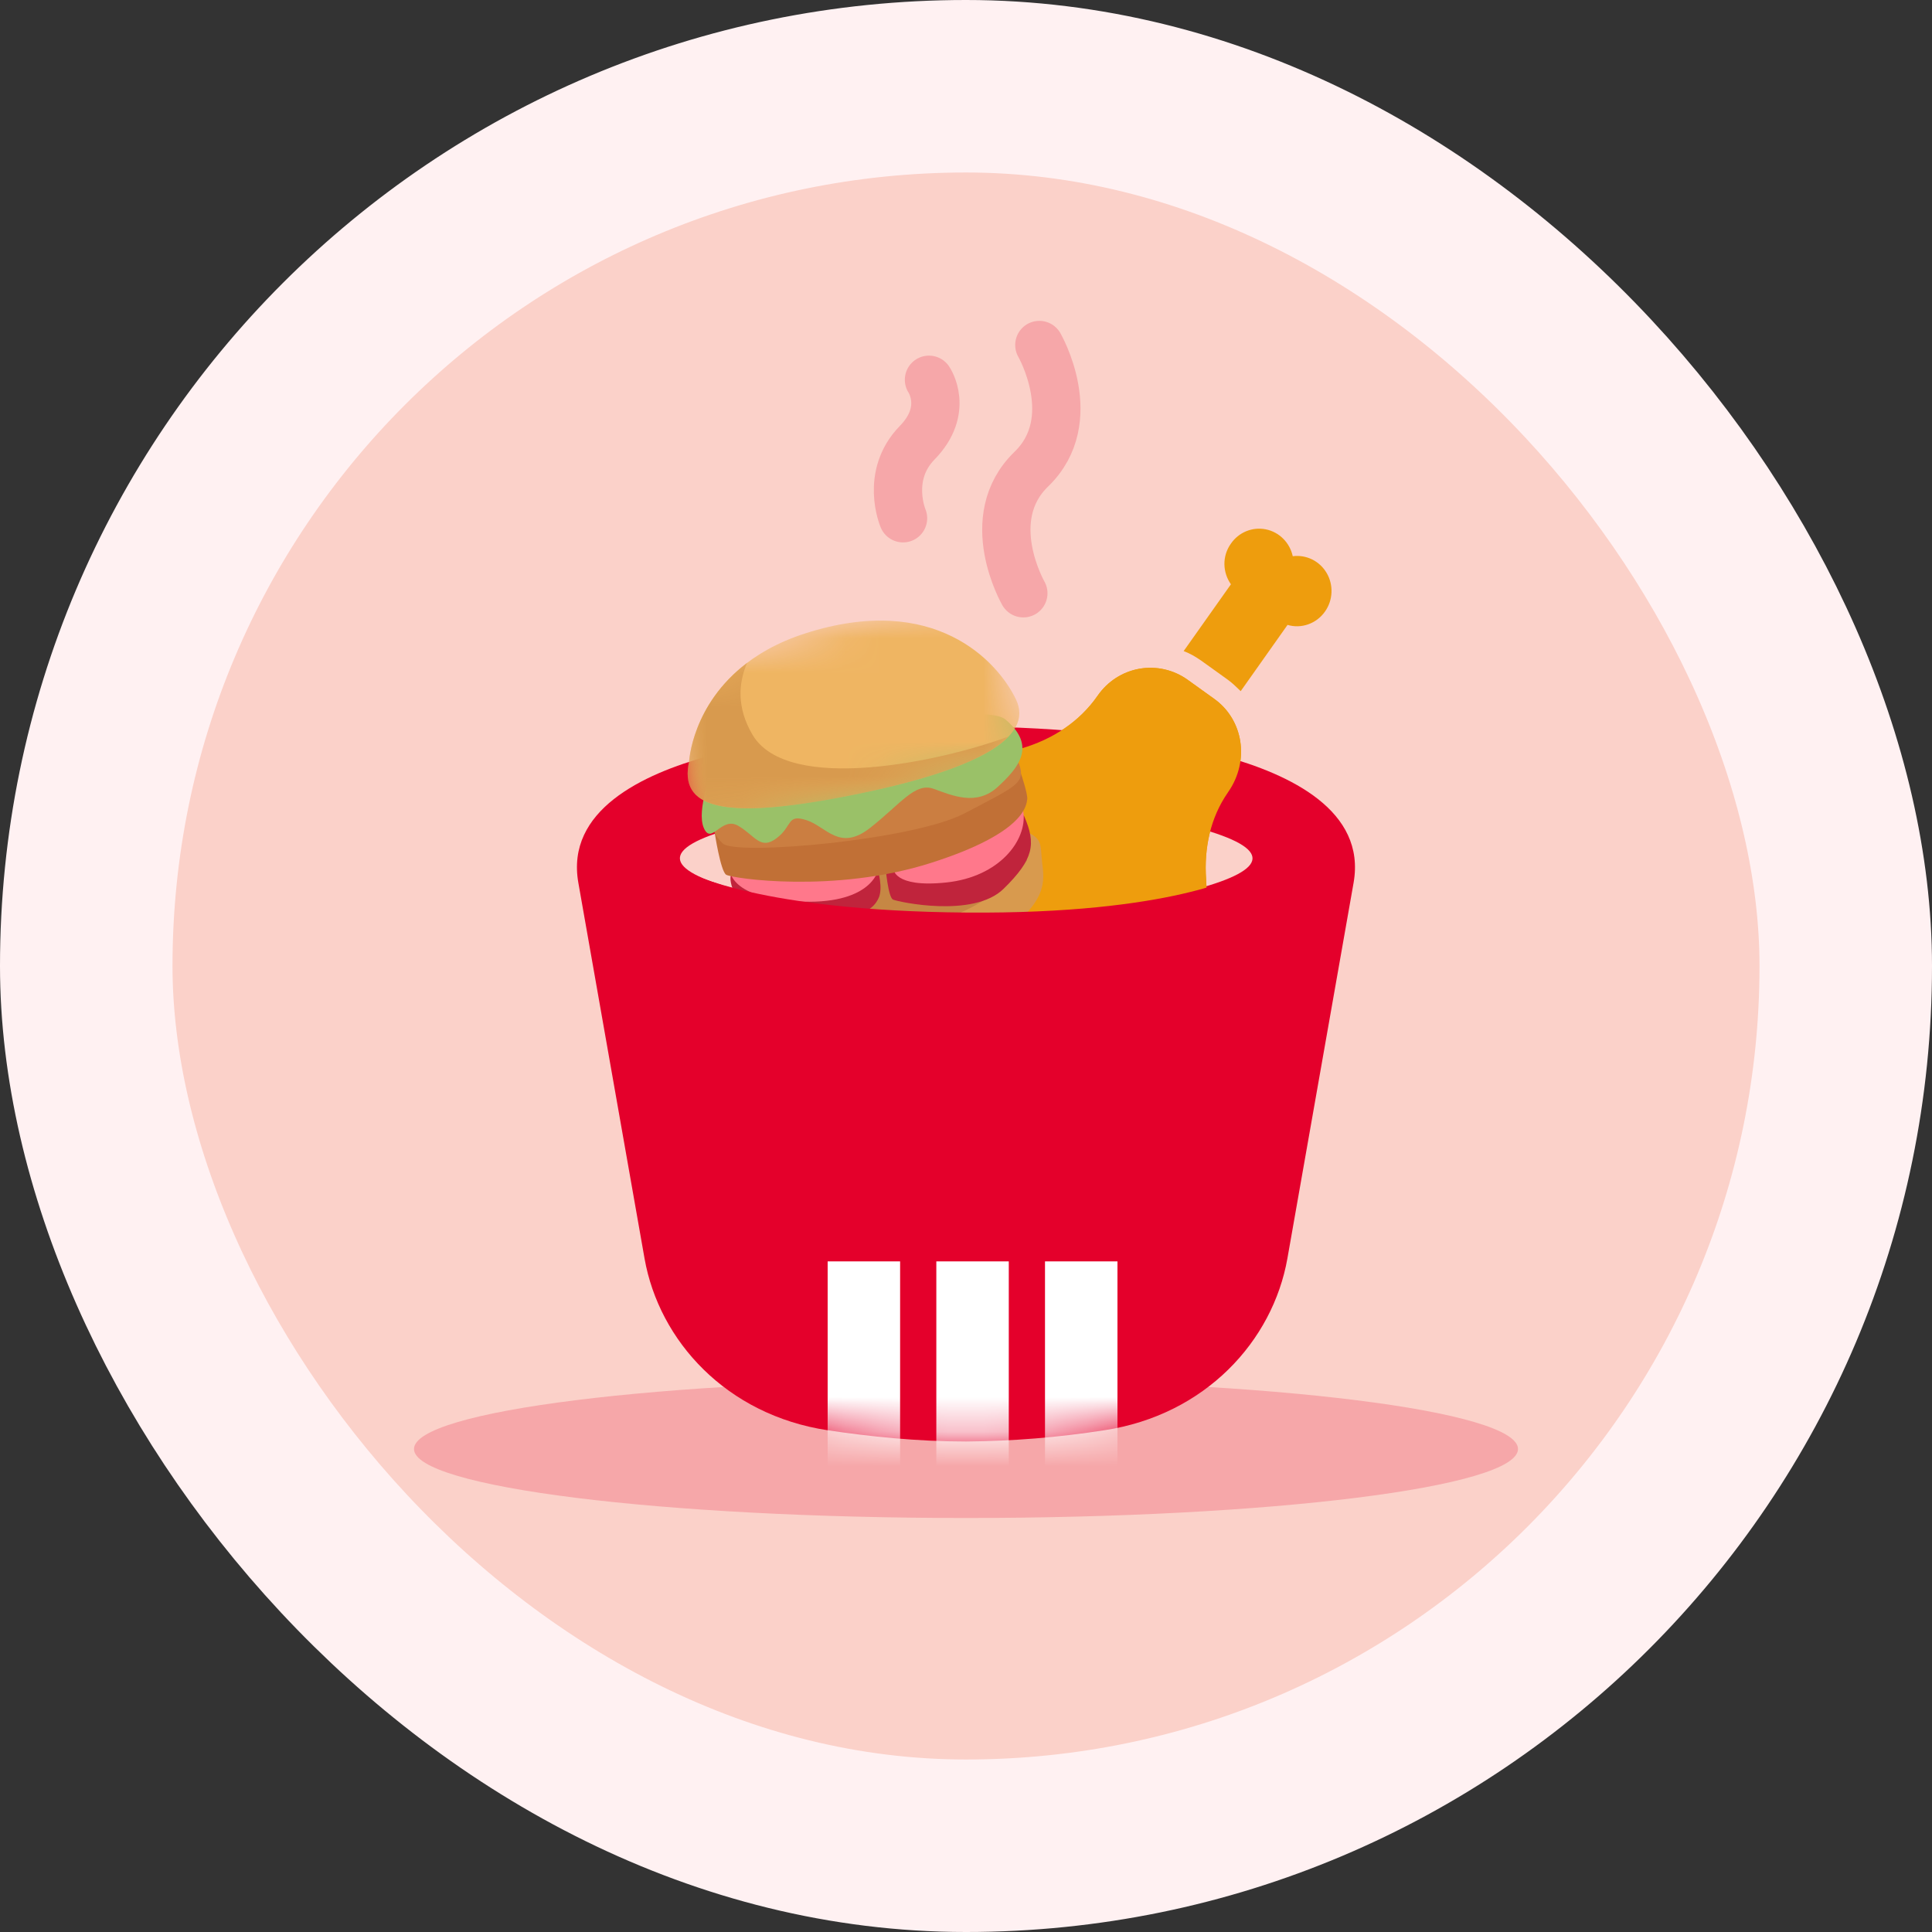<svg width="56" height="56" viewBox="0 0 56 56" fill="none" xmlns="http://www.w3.org/2000/svg">
<rect x="0" y="0" width="56" height="56" fill="#333333" stroke="none"/>
<rect x="2.5" y="2.5" width="51" height="51" rx="25.5" fill="#FBD1C9"/>
<rect x="2.5" y="2.5" width="51" height="51" rx="25.5" stroke="#FFF1F2" stroke-width="5"/>
<path opacity="0.2" d="M44 42C44 43.105 36.837 44 28 44C19.163 44 12 43.105 12 42C12 40.895 19.163 40 28 40C36.837 40 44 40.895 44 42Z" fill="#E4002B"/>
<path fill-rule="evenodd" clip-rule="evenodd" d="M35.676 15.761C35.419 16.124 35.437 16.591 35.679 16.936L34.309 18.872C34.498 18.943 34.65 19.034 34.811 19.144L35.577 19.694C35.711 19.789 35.837 19.912 35.948 20.02L35.962 20.034L37.32 18.113C37.714 18.231 38.158 18.083 38.409 17.721C38.522 17.56 38.586 17.369 38.594 17.172C38.602 16.974 38.554 16.778 38.454 16.609C38.355 16.439 38.208 16.302 38.034 16.216C37.859 16.13 37.663 16.097 37.471 16.122C37.429 15.929 37.333 15.752 37.194 15.614C37.056 15.476 36.88 15.381 36.69 15.343C36.499 15.305 36.302 15.324 36.122 15.398C35.942 15.472 35.787 15.598 35.676 15.761Z" fill="#EE9D0D"/>
<path d="M27.322 23.342C26.959 23.866 26.717 24.465 26.612 25.097C26.508 25.729 26.544 26.377 26.719 26.992C26.893 27.607 27.202 28.175 27.621 28.653C28.04 29.131 28.56 29.507 29.141 29.753C30.619 30.412 32.395 30.106 33.585 28.99C34.617 28.026 35.056 26.731 34.96 25.489C34.895 24.587 35.084 23.703 35.586 22.978L35.602 22.954C36.235 22.04 36.033 20.852 35.19 20.253L34.424 19.703C34.018 19.413 33.516 19.298 33.027 19.384C32.538 19.47 32.103 19.75 31.817 20.163C31.288 20.927 30.504 21.432 29.604 21.695C28.717 21.955 27.902 22.514 27.322 23.342Z" fill="#EE9D0D"/>
<path fill-rule="evenodd" clip-rule="evenodd" d="M21.3 25.765C22.959 26.218 25.328 26.515 27.999 26.515C30.67 26.515 33.038 26.218 34.697 25.765C36.751 25.206 36.929 24.601 34.697 23.992C33.039 23.539 30.672 23.243 27.999 23.243C25.328 23.243 22.959 23.539 21.3 23.992C19.077 24.597 19.277 25.213 21.3 25.765ZM27.999 21.061C25.146 21.061 22.515 21.376 20.555 21.91C18.611 22.44 16.393 23.496 16.764 25.59L18.682 36.476C19.105 38.874 21.062 41.013 23.991 41.457C25.194 41.639 26.588 41.783 27.999 41.783C29.343 41.773 30.684 41.664 32.007 41.457C34.935 41.014 36.892 38.874 37.316 36.476L39.234 25.59C39.604 23.496 37.387 22.44 35.443 21.91C33.483 21.376 30.85 21.061 27.999 21.061Z" fill="#E4002B"/>
<mask id="mask0_11962_10210" style="mask-type:alpha" maskUnits="userSpaceOnUse" x="16" y="21" width="24" height="21">
<path fill-rule="evenodd" clip-rule="evenodd" d="M21.299 25.765C22.958 26.218 25.327 26.515 27.998 26.515C30.669 26.515 33.037 26.218 34.696 25.765C36.75 25.206 36.928 24.601 34.696 23.992C33.038 23.539 30.671 23.243 27.998 23.243C25.327 23.243 22.958 23.539 21.299 23.992C19.076 24.597 19.276 25.213 21.299 25.765ZM27.998 21.061C25.145 21.061 22.514 21.376 20.554 21.91C18.61 22.44 16.392 23.496 16.762 25.59L18.681 36.476C19.104 38.874 21.061 41.013 23.99 41.457C25.193 41.639 26.587 41.783 27.998 41.783C29.342 41.773 30.683 41.664 32.006 41.457C34.934 41.014 36.891 38.874 37.315 36.476L39.233 25.59C39.603 23.496 37.386 22.44 35.442 21.91C33.482 21.376 30.849 21.061 27.998 21.061Z" fill="#E4002B"/>
</mask>
<g mask="url(#mask0_11962_10210)">
<rect x="23.99" y="36.562" width="2.1" height="7.5" fill="white"/>
<rect x="27.14" y="36.562" width="2.1" height="7.5" fill="white"/>
<rect x="30.29" y="36.562" width="2.1" height="7.5" fill="white"/>
</g>
<path d="M27.322 23.342C26.959 23.866 26.717 24.465 26.612 25.097C26.508 25.729 26.544 26.377 26.719 26.992C26.893 27.607 27.202 28.175 27.621 28.653C28.04 29.131 28.56 29.507 29.141 29.753C30.619 30.412 32.395 30.106 33.585 28.99C34.617 28.026 35.056 26.731 34.96 25.489C34.895 24.587 35.084 23.703 35.586 22.978L35.602 22.954C36.235 22.04 36.033 20.852 35.19 20.253L34.424 19.703C34.018 19.413 33.516 19.298 33.027 19.384C32.538 19.47 32.103 19.75 31.817 20.163C31.288 20.927 30.504 21.432 29.604 21.695C28.717 21.955 27.902 22.514 27.322 23.342Z" fill="#EE9D0D"/>
<path fill-rule="evenodd" clip-rule="evenodd" d="M21.646 25.796C21.646 25.796 21.022 26.03 21.137 26.552C21.252 27.074 21.398 27.753 22.572 28.139C24.195 28.673 27.398 28.251 28.899 27.192C30.4 26.132 30.27 25.541 30.206 24.992C30.143 24.442 30.25 24.302 29.61 24.045C28.97 23.788 21.646 25.796 21.646 25.796Z" fill="#D89A4E"/>
<path fill-rule="evenodd" clip-rule="evenodd" d="M28.64 26.012C29.246 25.584 29.586 25.233 29.772 24.93C28.937 24.747 21.712 25.065 21.712 25.065C21.712 25.065 21.569 26.179 21.526 26.201C21.677 26.287 22.101 26.889 22.313 26.959C23.936 27.494 27.139 27.071 28.64 26.012Z" fill="#C68744"/>
<path fill-rule="evenodd" clip-rule="evenodd" d="M21.213 24.517L21.183 25.38C21.183 25.38 21.121 25.534 21.301 25.918C21.481 26.301 22.258 26.834 23.653 26.723C25.047 26.612 25.328 26.322 25.465 26.035C25.603 25.747 25.447 25.234 25.447 25.234L25.665 25.108C25.665 25.108 25.739 26.011 25.886 26.076C26.034 26.141 28.217 26.619 29.09 25.762C29.963 24.906 30.035 24.466 29.691 23.669C29.347 22.872 21.213 24.517 21.213 24.517Z" fill="#C0243C"/>
<path fill-rule="evenodd" clip-rule="evenodd" d="M21.149 25.05C21.149 25.05 20.913 25.996 23.077 26.126C25.242 26.256 25.447 25.233 25.447 25.233L25.893 25.175C25.893 25.175 25.889 25.742 27.43 25.579C28.971 25.417 29.77 24.357 29.664 23.544C29.558 22.732 21.149 25.05 21.149 25.05Z" fill="#FF788B"/>
<path fill-rule="evenodd" clip-rule="evenodd" d="M21.005 24.226L20.715 24.132C20.715 24.132 20.884 25.246 21.047 25.354C21.211 25.461 24.187 25.902 26.974 25.015C29.762 24.129 29.747 23.31 29.774 23.174C29.802 23.039 29.593 22.422 29.593 22.422L21.005 24.226Z" fill="#C17036"/>
<path fill-rule="evenodd" clip-rule="evenodd" d="M20.672 23.769C20.672 23.769 20.566 24.092 20.952 24.45C21.338 24.808 26.476 24.355 27.963 23.573C29.45 22.791 29.729 22.703 29.544 22.158C29.358 21.612 26.097 21.951 24.745 22.418C23.394 22.884 20.672 23.769 20.672 23.769Z" fill="#CB7E41"/>
<path fill-rule="evenodd" clip-rule="evenodd" d="M20.65 22.32C20.65 22.32 20.178 23.477 20.399 23.996C20.621 24.515 20.902 23.652 21.395 23.935C21.887 24.218 22.037 24.654 22.51 24.296C22.982 23.938 22.798 23.587 23.377 23.773C23.955 23.959 24.333 24.697 25.227 23.992C26.121 23.287 26.524 22.671 27.064 22.865C27.604 23.059 28.305 23.374 28.921 22.808C29.536 22.243 30.046 21.623 29.152 20.862C28.259 20.101 20.65 22.32 20.65 22.32Z" fill="#9AC168"/>
<mask id="mask1_11962_10210" style="mask-type:luminance" maskUnits="userSpaceOnUse" x="19" y="17" width="11" height="8">
<path fill-rule="evenodd" clip-rule="evenodd" d="M19.203 19.229L28.786 17.122L29.84 21.922L20.258 24.028L19.203 19.229Z" fill="white"/>
</mask>
<g mask="url(#mask1_11962_10210)">
<path fill-rule="evenodd" clip-rule="evenodd" d="M19.973 22.078C19.973 22.078 20.106 19.399 23.335 18.361C27.088 17.154 28.919 19.169 29.449 20.273C29.979 21.377 28.34 22.327 24.601 23.066C20.862 23.804 19.686 23.385 19.973 22.078Z" fill="#EFB562"/>
</g>
<mask id="mask2_11962_10210" style="mask-type:luminance" maskUnits="userSpaceOnUse" x="19" y="17" width="11" height="8">
<path fill-rule="evenodd" clip-rule="evenodd" d="M19.312 19.727L28.44 17.721L29.385 22.021L20.258 24.027L19.312 19.727Z" fill="white"/>
</mask>
<g mask="url(#mask2_11962_10210)">
<path fill-rule="evenodd" clip-rule="evenodd" d="M21.811 21.296C21.346 20.507 21.407 19.792 21.655 19.213C20.055 20.425 19.973 22.078 19.973 22.078C19.686 23.385 20.861 23.803 24.601 23.065C27.065 22.579 28.617 22 29.237 21.346C27.319 22.065 22.837 23.035 21.811 21.296Z" fill="#D89A4E"/>
</g>
<path fill-rule="evenodd" clip-rule="evenodd" d="M29.715 21.322L29.715 21.322C29.715 21.322 29.714 21.322 29.714 21.322C29.714 21.322 29.715 21.322 29.715 21.322Z" fill="#C17036"/>
<path d="M20 25.302C20 25.302 22 26.402 28 26.451C34 26.5 36 25.341 36 25.341V32H20V25.302Z" fill="#E4002B"/>
<path d="M26.175 15.022C26.175 15.022 25.65 13.79 26.585 12.833C27.521 11.875 26.927 11.008 26.927 11.008" stroke="#F6A7A9" stroke-width="1.4" stroke-linecap="round"/>
<path d="M29.662 17.196C29.662 17.196 28.412 15.031 29.894 13.598C31.376 12.165 30.126 10 30.126 10" stroke="#F6A7A9" stroke-width="1.4" stroke-linecap="round"/>
</svg>
